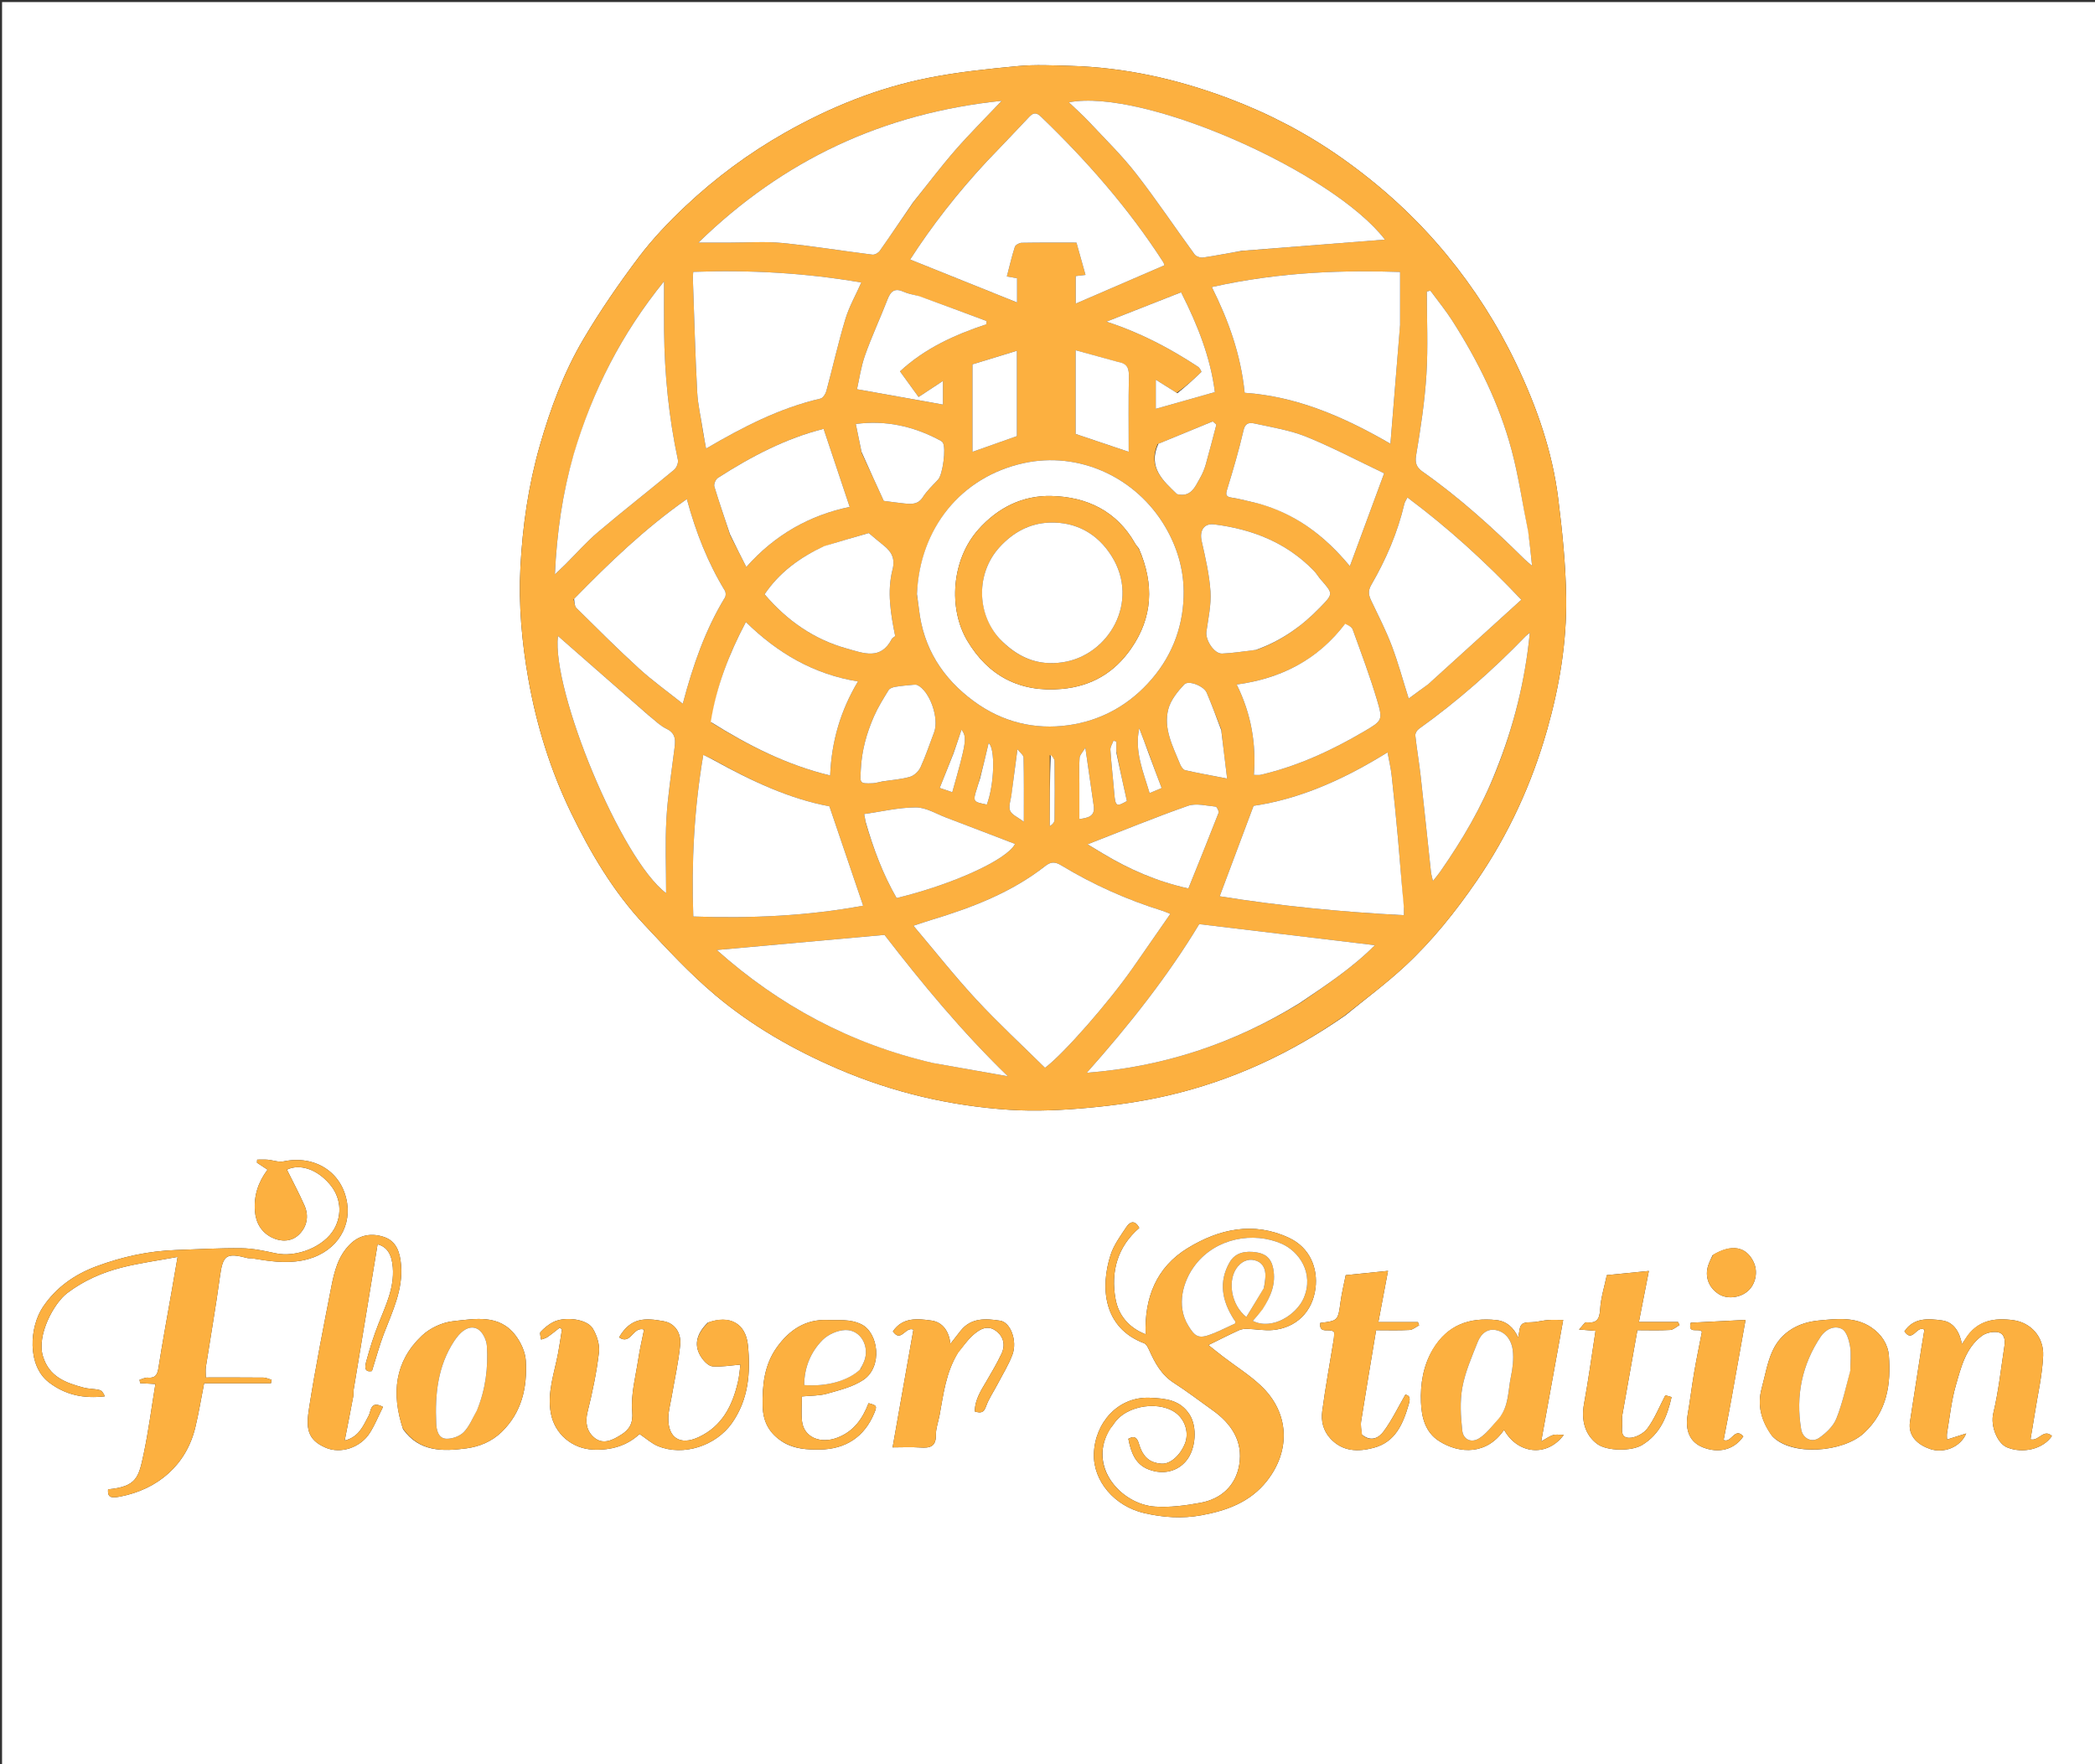 <svg version="1.1" id="Layer_1" xmlns="http://www.w3.org/2000/svg" xmlns:xlink="http://www.w3.org/1999/xlink" x="0px" y="0px"
	 width="100%" viewBox="0 0 1019 858" enable-background="new 0 0 1019 858" xml:space="preserve">
<rect x="0" y="0" width="1019" height="858" fill="#333333" stroke="none"/>
<path fill="#FFFFFF" opacity="1" stroke="none" 
	d="
M1,321 
	C1,214 1,107.5 1,1 
	C340.667,1 680.333,1 1020,1 
	C1020,287 1020,573 1020,859 
	C680.333,859 340.667,859 1,859 
	C1,679.833 1,500.667 1,321 
M654.332,493.915 
	C664.006,485.991 674.104,478.524 683.253,470.034 
	C696.577,457.67 707.922,443.503 718.223,428.497 
	C733.781,405.835 745.076,381.197 752.562,354.815 
	C758.509,333.859 762.079,312.404 761.783,290.649 
	C761.564,274.549 759.896,258.408 757.897,242.407 
	C755.031,219.473 747.44,197.846 737.512,177.039 
	C728.419,157.982 717.171,140.359 703.717,123.996 
	C688.811,105.866 671.727,90.324 652.603,76.838 
	C635.458,64.748 617.036,55.167 597.434,47.795 
	C572.692,38.489 547.192,32.783 520.704,32.038 
	C512.166,31.798 503.554,31.348 495.085,32.145 
	C480.566,33.512 465.981,35.022 451.696,37.848 
	C426.934,42.746 403.731,52.115 381.739,64.595 
	C364.197,74.548 348.115,86.459 333.488,100.221 
	C325.312,107.914 317.441,116.151 310.699,125.097 
	C301.052,137.899 291.896,151.181 283.753,164.98 
	C274.232,181.115 267.732,198.688 262.561,216.753 
	C257.018,236.115 254.167,255.901 253.126,275.9 
	C252.181,294.077 253.801,312.189 256.968,330.15 
	C260.973,352.855 267.734,374.671 277.804,395.413 
	C287.31,414.992 298.333,433.682 313.273,449.643 
	C324.423,461.555 335.571,473.655 348.027,484.114 
	C365.798,499.037 385.908,510.554 407.315,519.781 
	C434.09,531.323 462.067,537.902 491.025,539.802 
	C503.721,540.636 516.617,539.99 529.313,538.829 
	C542.333,537.639 555.404,535.791 568.129,532.836 
	C599.133,525.636 627.625,512.521 654.332,493.915 
M540.07,694.731 
	C540.586,694.082 541.165,693.473 541.607,692.777 
	C547.815,682.977 565.097,681.099 572.748,687.906 
	C576.666,691.391 578.311,697.221 576.346,702.171 
	C574.075,707.889 569.196,712.151 565.175,711.93 
	C559.205,711.6 555.878,708.699 553.936,702.154 
	C553.191,699.645 552.001,698.013 548.826,699.824 
	C550.073,706.31 552.138,712.251 558.742,714.753 
	C566.017,717.509 572.894,715.58 577.098,710.375 
	C581.694,704.685 582.412,694.015 578.629,688.078 
	C574.047,680.886 567.015,680.186 559.28,679.864 
	C543.634,679.213 532.566,692.207 532.065,707.022 
	C531.615,720.372 542.146,732.615 556.49,735.95 
	C565.707,738.094 575.003,738.742 584.4,737.012 
	C596.741,734.739 608.056,730.677 616.207,720.337 
	C627.927,705.471 627.14,687.167 613.423,674.124 
	C607.87,668.843 601.232,664.704 595.107,660.019 
	C592.609,658.108 590.165,656.127 587.769,654.236 
	C593.147,651.597 597.803,649.224 602.549,647.046 
	C603.777,646.482 605.293,646.305 606.665,646.344 
	C610.819,646.463 615.015,647.292 619.109,646.912 
	C630.352,645.868 638.367,638.187 639.849,626.619 
	C641.079,617.018 637.268,606.898 626.972,602.081 
	C609.712,594.008 593.04,597.716 577.71,607.062 
	C562.433,616.376 556.569,631.251 557.243,648.992 
	C548.972,645.794 544.014,639.677 542.595,631.82 
	C540.178,618.442 543.572,606.354 554.137,597.248 
	C551.886,593.028 549.469,594.404 547.895,596.772 
	C545.007,601.118 541.751,605.517 540.181,610.387 
	C535.107,626.129 536.545,645.799 556.476,653.34 
	C557.594,653.763 558.412,655.469 558.99,656.75 
	C561.791,662.954 564.909,668.743 570.97,672.624 
	C577.451,676.775 583.568,681.493 589.848,685.959 
	C598.978,692.453 604.678,701.085 602.763,712.459 
	C601.058,722.59 594.053,729.078 583.906,730.948 
	C576.674,732.281 569.153,733.278 561.863,732.812 
	C545.324,731.755 528.494,713.147 540.07,694.731 
M122.433,612.003 
	C130.533,613.375 138.508,614.672 146.881,613.114 
	C162.508,610.206 170.772,597.988 168.851,585.256 
	C166.565,570.104 153.165,561.695 137.904,564.884 
	C135.477,565.391 132.735,564.285 130.127,564.064 
	C128.46,563.922 126.771,564.037 125.091,564.037 
	C125.053,564.531 125.015,565.026 124.977,565.52 
	C126.669,566.634 128.361,567.749 130.143,568.922 
	C125.488,575.097 123.426,581.688 123.993,589.071 
	C124.431,594.775 127.113,599.297 132.075,601.834 
	C136.374,604.032 141.514,604.087 145.138,600.751 
	C149.241,596.974 150.451,591.635 148.066,586.268 
	C145.451,580.384 142.41,574.689 139.554,568.91 
	C145.536,566.043 153.817,568.323 160.349,575.938 
	C165.736,582.218 166.55,590.5 162.667,597.551 
	C157.741,606.496 144.104,611.8 133.982,609.574 
	C128.554,608.38 122.99,607.205 117.474,607.136 
	C106.876,607.002 96.267,607.635 85.665,607.997 
	C72.269,608.453 59.351,611.293 46.819,615.964 
	C36.202,619.922 27.279,626.211 20.897,635.675 
	C14.362,645.366 13.042,664.102 23.772,672.352 
	C31.777,678.506 40.737,680.381 50.971,679.165 
	C50.427,677.715 49.569,676.391 48.445,676.103 
	C45.922,675.455 43.192,675.602 40.68,674.928 
	C31.992,672.599 23.911,669.749 20.865,659.614 
	C17.779,649.344 26.194,633.88 32.672,628.966 
	C40.696,622.879 49.641,618.948 59.187,616.523 
	C67.808,614.332 76.686,613.154 86.38,611.358 
	C85.272,617.764 84.394,622.88 83.502,627.993 
	C81.338,640.407 79.031,652.798 77.088,665.247 
	C76.561,668.628 75.617,670.411 71.894,670.078 
	C70.59,669.961 69.207,670.741 67.86,671.111 
	C67.963,671.66 68.065,672.209 68.167,672.758 
	C70.58,672.895 72.993,673.032 75.587,673.179 
	C73.697,684.659 72.241,696.017 69.874,707.183 
	C67.447,718.632 66.481,723.073 52.554,724.41 
	C52.329,728.012 53.494,728.882 58.425,727.932 
	C76.782,724.393 90.582,712.574 94.993,694.319 
	C96.672,687.37 97.81,680.291 99.284,672.816 
	C110.318,672.816 121.056,672.816 131.794,672.816 
	C131.903,672.252 132.013,671.687 132.123,671.122 
	C130.781,670.748 129.444,670.064 128.099,670.05 
	C118.823,669.955 109.546,670 100.098,670 
	C100.098,667.87 99.904,666.357 100.128,664.909 
	C102.383,650.346 104.951,635.827 106.929,621.227 
	C108.39,610.45 109.888,609.152 120.539,611.956 
	C120.853,612.039 121.203,611.986 122.433,612.003 
M344.226,643.339 
	C338.464,649.019 337.345,654.782 341.338,660.503 
	C342.589,662.296 344.751,664.459 346.635,664.6 
	C350.995,664.926 355.44,664.12 360.141,663.75 
	C359.838,665.935 359.636,669.055 358.949,672.063 
	C356.292,683.685 351.262,693.731 339.756,699.047 
	C330.769,703.199 324.817,699.36 325.071,689.484 
	C325.154,686.246 326.052,683.027 326.602,679.804 
	C328.06,671.268 329.979,662.779 330.844,654.184 
	C331.433,648.33 328.248,643.637 322.904,642.646 
	C313.783,640.953 306.777,640.71 301.124,650.489 
	C306.915,654.476 307.824,644.933 313.271,646.687 
	C312.337,651.391 311.172,656.281 310.426,661.234 
	C309.16,669.649 306.774,678.228 307.51,686.501 
	C308.037,692.419 306.057,695.356 302.174,697.822 
	C298.203,700.343 293.387,702.934 289,699.217 
	C285.352,696.125 284.527,691.805 285.801,686.689 
	C288.167,677.188 290.179,667.536 291.326,657.826 
	C291.774,654.032 290.329,649.39 288.249,646.073 
	C285.386,641.508 274.722,640.209 269.108,643.036 
	C266.809,644.195 264.71,645.952 262.93,647.826 
	C262.347,648.44 263.061,650.285 263.181,651.567 
	C264.206,651.183 265.356,650.981 266.229,650.379 
	C268.294,648.954 270.228,647.34 272.215,645.802 
	C272.592,646.038 272.968,646.274 273.345,646.51 
	C272.729,650.348 272.189,654.199 271.483,658.02 
	C269.684,667.745 266.03,677.173 267.931,687.428 
	C269.787,697.437 278.253,704.651 288.501,705.087 
	C297.324,705.462 304.997,703.199 311.078,697.492 
	C314.255,699.625 316.884,702.069 319.992,703.356 
	C332.335,708.471 348.196,703.263 355.986,692.222 
	C364.135,680.672 365.105,667.595 363.794,654.328 
	C362.738,643.642 354.921,639.415 344.226,643.339 
M955.924,651.341 
	C955.441,652.053 954.958,652.764 954.278,653.766 
	C953.109,647.754 950.252,643.014 944.566,642.24 
	C938.032,641.352 930.886,640.715 926.304,647.573 
	C930.324,653.46 932.223,644.398 936.027,646.748 
	C935.545,649.656 934.99,652.841 934.492,656.036 
	C932.651,667.848 930.805,679.659 929.009,691.478 
	C927.871,698.969 933.412,702.87 938.589,704.714 
	C945.233,707.082 953.483,704.068 956.347,697.234 
	C953.29,698.2 950.234,699.166 947.016,700.183 
	C947.016,699.216 946.851,698.039 947.043,696.924 
	C948.375,689.182 949.158,681.273 951.327,673.768 
	C953.855,665.024 956.039,655.708 963.919,649.788 
	C965.831,648.351 968.929,647.636 971.329,647.913 
	C974.731,648.306 975.454,651.38 974.981,654.45 
	C973.284,665.458 972.112,676.598 969.532,687.399 
	C968.036,693.661 971.544,702.034 976.16,703.966 
	C983.882,707.197 993.834,704.816 998.05,698.444 
	C993.917,694.697 991.633,701.216 987.624,700.062 
	C988.305,695.981 989.044,691.805 989.695,687.616 
	C991.153,678.231 993.364,668.873 993.775,659.439 
	C994.183,650.058 987.554,643.27 979.348,642.137 
	C970.304,640.888 961.708,642.003 955.924,651.341 
M696.887,656.454 
	C692.193,664.368 690.815,673.179 691.161,682.072 
	C691.443,689.32 693.213,696.619 699.999,700.944 
	C710.008,707.323 723.376,707.611 731.577,695.433 
	C738.075,707.198 752.382,709.003 760.625,697.914 
	C758.401,697.914 756.773,697.566 755.391,698.001 
	C753.627,698.557 752.061,699.745 749.639,701.088 
	C753.273,681.006 756.751,661.786 760.33,642.014 
	C757.352,642.014 755.21,641.886 753.092,642.05 
	C750.974,642.214 748.882,642.696 746.773,642.993 
	C744.561,643.305 741.727,642.84 740.301,644.051 
	C738.943,645.205 739.05,648.084 738.42,650.57 
	C736.245,645.695 732.756,642.569 727.639,642.051 
	C714.891,640.76 704.154,644.234 696.887,656.454 
M171.981,678.299 
	C171.993,677.466 171.901,676.617 172.034,675.804 
	C174.019,663.693 176.041,651.589 178.038,639.48 
	C179.92,628.065 181.783,616.646 183.654,605.226 
	C188.379,606.454 190.565,610.216 191.058,616.439 
	C191.848,626.42 187.614,634.974 184.116,643.829 
	C181.782,649.736 179.873,655.835 178.208,661.966 
	C177.652,664.016 176.703,667.705 180.904,666.872 
	C182.911,660.529 184.498,654.538 186.695,648.78 
	C190.842,637.911 196.089,627.421 195.075,615.209 
	C194.574,609.166 192.829,603.741 186.94,601.712 
	C181.199,599.735 175.259,600.333 170.401,605.058 
	C164.38,610.914 162.568,618.614 161.065,626.325 
	C157.28,645.738 153.427,665.153 150.361,684.687 
	C148.873,694.164 149.07,700.148 158.433,704.157 
	C165.704,707.27 175.366,704.185 179.97,696.823 
	C182.411,692.917 184.162,688.579 186.284,684.316 
	C180.074,680.986 180.501,686.384 179.357,688.507 
	C176.659,693.512 174.652,698.919 167.666,700.664 
	C169.131,693.223 170.514,686.198 171.981,678.299 
M861.99,698.486 
	C871.172,708.438 896.534,706.485 906.705,696.967 
	C917.885,686.506 919.806,673.317 918.737,659.37 
	C918.322,653.952 915.2,649.005 910.192,645.641 
	C902.181,640.258 893.16,641.496 884.645,642.286 
	C875.035,643.179 866.434,647.743 862.167,657.036 
	C859.57,662.692 858.556,669.081 856.898,675.16 
	C854.621,683.507 856.579,691.035 861.99,698.486 
M196.045,695.164 
	C203.901,706.181 215.331,706.009 226.835,704.478 
	C233.14,703.64 239.138,701.188 243.91,696.587 
	C253.807,687.048 256.511,674.835 255.752,661.846 
	C255.504,657.597 253.334,652.908 250.692,649.455 
	C242.737,639.057 231.011,641.485 220.419,642.614 
	C215.101,643.181 209.1,645.986 205.206,649.676 
	C192.019,662.169 190.247,677.675 196.045,695.164 
M662.282,697.659 
	C662.189,695.506 661.73,693.296 662.06,691.21 
	C664.377,676.552 666.857,661.919 669.331,646.999 
	C674.974,646.999 680.286,647.177 685.573,646.891 
	C687.167,646.805 688.69,645.428 690.246,644.643 
	C690.06,644.119 689.873,643.594 689.687,643.07 
	C683.3,643.07 676.914,643.07 670.431,643.07 
	C672.044,634.498 673.566,626.416 675.124,618.14 
	C667.628,618.901 660.984,619.576 654.546,620.229 
	C653.651,624.77 652.624,628.903 652.054,633.097 
	C650.793,642.377 650.887,642.389 642.163,643.454 
	C641.46,649.385 647.126,645.56 648.953,648.03 
	C648.895,648.952 648.919,650.261 648.713,651.534 
	C646.834,663.156 644.671,674.739 643.127,686.404 
	C642.504,691.115 643.529,695.788 647.084,699.658 
	C653.098,706.206 660.695,706.179 668.126,704.216 
	C678.759,701.407 682.487,692.509 685.261,682.836 
	C686.211,679.524 685.336,678.738 683.568,678.341 
	C680.004,684.521 677.049,690.718 673.052,696.149 
	C670.869,699.116 667.102,701.713 662.282,697.659 
M810.302,643 
	C805.994,643 801.686,643 797.152,643 
	C798.811,634.513 800.384,626.462 802.002,618.182 
	C794.718,618.905 788.08,619.564 781.549,620.212 
	C780.366,625.922 778.615,631.31 778.305,636.781 
	C778.026,641.718 776.636,643.764 771.573,643.156 
	C770.754,643.058 769.696,644.952 768.027,646.666 
	C771.766,646.966 773.709,647.123 776.062,647.312 
	C774.188,659.389 772.606,671.194 770.455,682.894 
	C768.99,690.868 770.995,698.008 776.912,702.365 
	C781.565,705.792 793.496,705.977 798.665,702.871 
	C807.426,697.607 810.87,689.153 813.048,679.531 
	C811.752,679.15 810.584,678.807 810.022,678.641 
	C807.116,684.213 804.854,689.954 801.317,694.755 
	C799.478,697.252 795.346,699.452 792.324,699.36 
	C787.652,699.218 789.24,694.504 789.014,691.409 
	C788.942,690.417 788.9,689.389 789.071,688.417 
	C791.47,674.746 793.907,661.082 796.41,647 
	C801.806,647 807.114,647.185 812.394,646.885 
	C813.945,646.796 815.417,645.329 816.925,644.494 
	C816.683,643.996 816.441,643.498 816.199,643 
	C814.542,643 812.885,643 810.302,643 
M381.092,701.575 
	C386.579,704.805 392.584,705.126 398.769,705.047 
	C411.287,704.887 420.422,698.915 425.198,687.401 
	C426.677,683.834 426.524,683.567 422.46,682.499 
	C419.583,689.972 415.396,696.101 407.498,699.2 
	C399.041,702.518 390.939,699.079 390.092,691.196 
	C389.673,687.292 390.02,683.306 390.02,679.223 
	C394.478,678.778 398.55,678.939 402.27,677.872 
	C408.324,676.135 414.827,674.603 419.924,671.176 
	C429.506,664.733 427.249,648.171 418.96,644.132 
	C413.432,641.439 408.025,642.269 402.522,642.038 
	C391.815,641.589 384.002,646.844 377.97,655.178 
	C371.757,663.762 370.74,673.632 370.958,683.854 
	C371.117,691.375 374.01,697.189 381.092,701.575 
M466.074,657.717 
	C468.413,654.944 470.485,651.872 473.162,649.475 
	C476.265,646.697 480.096,644.217 484.266,647.205 
	C488.15,649.987 489.164,654.182 487.08,658.556 
	C484.982,662.961 482.515,667.201 480.044,671.416 
	C477.269,676.149 474.147,680.715 474.143,686.534 
	C476.995,687.419 478.498,687.185 479.579,684.121 
	C480.918,680.324 483.305,676.901 485.186,673.288 
	C487.676,668.504 490.593,663.87 492.457,658.848 
	C494.892,652.286 491.585,643.153 486.485,642.377 
	C479.636,641.335 472.443,640.758 467.288,647.219 
	C465.662,649.258 464.069,651.324 462.286,653.601 
	C461.605,647.682 458.673,643.087 453.01,642.301 
	C446.333,641.375 439.034,640.569 434.296,647.587 
	C438.306,653.252 440.35,645.044 444.277,646.716 
	C440.951,665.538 437.599,684.507 434.155,704 
	C438.767,704 443.24,703.762 447.677,704.065 
	C452.307,704.383 455.309,703.662 455.217,697.957 
	C455.166,694.764 456.401,691.556 456.998,688.344 
	C458.908,678.059 460.03,667.543 466.074,657.717 
M841.978,681.371 
	C844.297,668.41 846.615,655.449 849.021,641.997 
	C839.79,642.468 831.096,642.911 822.387,643.355 
	C820.71,649.27 826.58,645.599 827.797,647.839 
	C826.538,654.37 825.163,660.921 824.034,667.515 
	C822.872,674.294 822.061,681.132 820.895,687.909 
	C819.52,695.898 821.988,701.476 828.281,703.975 
	C836.06,707.065 843.563,705.084 847.951,698.653 
	C843.753,693.85 842.133,702.17 838.369,700.382 
	C839.531,694.387 840.708,688.314 841.978,681.371 
M832.977,610.546 
	C832.271,612.178 831.439,613.768 830.882,615.45 
	C829.072,620.913 831.098,626.326 836.012,629.445 
	C840.052,632.01 846.354,631.329 850.201,627.912 
	C853.956,624.576 855.152,618.607 852.996,613.96 
	C849.443,606.3 842.314,604.848 832.977,610.546 
z"/>
<path fill="#FCB040" opacity="1" stroke="none" 
	d="
M653.98,494.005 
	C627.625,512.521 599.133,525.636 568.129,532.836 
	C555.404,535.791 542.333,537.639 529.313,538.829 
	C516.617,539.99 503.721,540.636 491.025,539.802 
	C462.067,537.902 434.09,531.323 407.315,519.781 
	C385.908,510.554 365.798,499.037 348.027,484.114 
	C335.571,473.655 324.423,461.555 313.273,449.643 
	C298.333,433.682 287.31,414.992 277.804,395.413 
	C267.734,374.671 260.973,352.855 256.968,330.15 
	C253.801,312.189 252.181,294.077 253.126,275.9 
	C254.167,255.901 257.018,236.115 262.561,216.753 
	C267.732,198.688 274.232,181.115 283.753,164.98 
	C291.896,151.181 301.052,137.899 310.699,125.097 
	C317.441,116.151 325.312,107.914 333.488,100.221 
	C348.115,86.459 364.197,74.548 381.739,64.595 
	C403.731,52.115 426.934,42.746 451.696,37.848 
	C465.981,35.022 480.566,33.512 495.085,32.145 
	C503.554,31.348 512.166,31.798 520.704,32.038 
	C547.192,32.783 572.692,38.489 597.434,47.795 
	C617.036,55.167 635.458,64.748 652.603,76.838 
	C671.727,90.324 688.811,105.866 703.717,123.996 
	C717.171,140.359 728.419,157.982 737.512,177.039 
	C747.44,197.846 755.031,219.473 757.897,242.407 
	C759.896,258.408 761.564,274.549 761.783,290.649 
	C762.079,312.404 758.509,333.859 752.562,354.815 
	C745.076,381.197 733.781,405.835 718.223,428.497 
	C707.922,443.503 696.577,457.67 683.253,470.034 
	C674.104,478.524 664.006,485.991 653.98,494.005 
M551.496,470.044 
	C557.361,461.608 563.226,453.172 569.237,444.526 
	C567.524,443.84 566.487,443.34 565.401,443.002 
	C548.106,437.629 531.673,430.278 516.201,420.912 
	C513.087,419.026 511.072,419.146 508.453,421.2 
	C492.051,434.06 473.011,441.387 453.322,447.336 
	C450.617,448.153 447.947,449.084 444.308,450.274 
	C454.856,462.736 464.427,474.89 474.912,486.196 
	C485.598,497.72 497.182,508.41 508.281,519.374 
	C517.428,512.556 539.469,487.328 551.496,470.044 
M446,289.457 
	C446.33,291.726 446.726,293.988 446.98,296.265 
	C449.095,315.233 458.503,329.929 473.64,341.064 
	C487.399,351.186 503.196,355.093 519.847,352.714 
	C535.908,350.419 549.662,342.672 560.355,330.131 
	C570.795,317.887 575.857,303.347 575.733,287.589 
	C575.646,276.691 572.533,266.091 566.82,256.326 
	C552.646,232.1 524.775,219.316 497.766,225.295 
	C467.366,232.026 447.3,257.002 446,289.457 
M479.5,79 
	C465.577,94.005 453.071,110.077 442.699,126.223 
	C460.576,133.405 477.884,140.358 494.703,147.115 
	C494.703,143.842 494.703,139.565 494.703,135.349 
	C492.988,135.044 491.571,134.793 489.734,134.467 
	C491.037,129.47 492.122,124.703 493.62,120.071 
	C493.926,119.124 495.774,118.113 496.928,118.092 
	C505.735,117.928 514.546,118.002 523.584,118.002 
	C525.072,123.316 526.498,128.409 527.985,133.719 
	C526.145,133.937 524.724,134.106 523.224,134.283 
	C523.224,139.18 523.224,143.737 523.224,147.668 
	C537.589,141.462 551.989,135.241 566.388,129.02 
	C566.241,128.638 566.102,127.958 565.751,127.414 
	C548.936,101.343 528.631,78.214 506.327,56.751 
	C504.089,54.598 502.611,54.706 500.584,56.874 
	C493.787,64.141 486.872,71.298 479.5,79 
M681,157.477 
	C681,149.064 681,140.65 681,132.284 
	C655.355,131.454 623.945,131.882 589.428,139.615 
	C597.473,155.704 603.533,172.396 605.397,191.043 
	C630.525,192.81 653.208,202.461 676.3,215.831 
	C677.95,195.7 679.475,177.084 681,157.477 
M604.426,121.996 
	C627.7,120.16 650.974,118.324 673.637,116.536 
	C648.073,83.346 556.15,42.787 519.91,49.765 
	C523.411,53.141 526.759,56.101 529.797,59.351 
	C537.478,67.566 545.586,75.47 552.482,84.311 
	C562.451,97.091 571.456,110.622 581.032,123.716 
	C581.778,124.736 583.866,125.453 585.18,125.263 
	C591.326,124.376 597.42,123.123 604.426,121.996 
M341.996,210.49 
	C342.461,212.965 342.925,215.44 343.439,218.179 
	C361.381,207.677 379.224,198.467 399.1,193.866 
	C400.285,193.592 401.547,191.626 401.928,190.218 
	C405.077,178.579 407.69,166.783 411.175,155.248 
	C413.03,149.108 416.289,143.392 418.948,137.41 
	C391.622,132.699 364.555,131.237 337.182,132.228 
	C337.105,133.675 336.977,134.657 337.012,135.632 
	C337.667,153.989 338.15,172.354 339.114,190.695 
	C339.447,197.034 340.987,203.309 341.996,210.49 
M682.454,438.935 
	C681.636,428.598 680.901,418.254 679.977,407.926 
	C679.054,397.618 678.016,387.318 676.874,377.032 
	C676.478,373.469 675.621,369.956 674.888,365.942 
	C653.853,379.017 632.313,388.658 609.735,391.946 
	C604.037,407.157 598.661,421.507 593.255,435.939 
	C622.446,440.64 652.511,443.584 682.877,445.145 
	C682.877,442.73 682.877,441.24 682.454,438.935 
M444.499,98.001 
	C451.176,89.67 457.592,81.113 464.601,73.073 
	C471.641,64.997 479.272,57.436 487.223,49.038 
	C429.66,55.038 381.125,77.668 339.709,118 
	C345.641,118 350.571,117.995 355.5,118.001 
	C363.829,118.012 372.223,117.371 380.471,118.19 
	C395.137,119.645 409.707,122.037 424.34,123.857 
	C425.459,123.996 427.202,123.029 427.897,122.043 
	C433.366,114.276 438.65,106.378 444.499,98.001 
M346.975,369.516 
	C345.497,368.806 344.02,368.096 342.073,367.161 
	C337.635,393.322 336.266,419.337 337.212,445.782 
	C365.393,446.777 393.068,445.493 419.834,440.509 
	C414.331,424.306 408.951,408.468 403.422,392.19 
	C384.007,388.563 365.529,379.886 346.975,369.516 
M632.324,487.915 
	C644.979,479.213 657.826,470.754 668.733,459.74 
	C640.209,456.32 612.126,452.952 583.286,449.494 
	C568.089,474.748 549.125,498.742 528.597,521.782 
	C565.79,518.934 600.05,507.655 632.324,487.915 
M454.302,517.121 
	C466.277,519.246 478.252,521.371 490.227,523.496 
	C467.677,501.637 448.126,477.904 430.223,454.725 
	C402.495,457.225 375.583,459.651 348.641,462.08 
	C378.855,489.056 413.656,507.772 454.302,517.121 
M278.98,221.469 
	C273.596,240.043 270.825,259.004 269.905,279.379 
	C272.164,277.217 273.589,275.896 274.967,274.526 
	C280.279,269.244 285.248,263.56 290.945,258.734 
	C303.098,248.439 315.671,238.641 327.924,228.462 
	C329.096,227.489 330.032,225.093 329.723,223.646 
	C325.31,202.989 323.227,182.098 323.013,161.004 
	C322.934,153.279 323,145.552 323,136.827 
	C302.254,162.408 288.146,190.217 278.98,221.469 
M278.989,291.526 
	C279.446,292.971 279.473,294.852 280.426,295.794 
	C290.455,305.705 300.43,315.689 310.843,325.188 
	C317.396,331.165 324.667,336.354 332.11,342.29 
	C337.045,323.641 343.007,306.388 352.622,290.599 
	C353.118,289.784 353.083,288.126 352.578,287.298 
	C344.261,273.653 338.471,258.95 334.08,242.745 
	C313.724,257.002 296.363,273.735 278.989,291.526 
M694.988,332.515 
	C709.896,318.989 724.805,305.464 739.965,291.71 
	C722.303,273.034 704.278,256.704 684.575,241.976 
	C683.925,243.278 683.3,244.103 683.085,245.024 
	C679.817,259.025 674.157,272.087 666.999,284.455 
	C665.187,287.586 665.757,289.648 667.065,292.382 
	C670.513,299.593 674.163,306.747 676.985,314.207 
	C680.133,322.527 682.458,331.158 685.178,339.771 
	C688.384,337.44 691.425,335.229 694.988,332.515 
M743.114,258.205 
	C740.536,245.065 738.675,231.732 735.22,218.826 
	C729.206,196.361 718.939,175.65 706.453,156.075 
	C703.197,150.97 699.319,146.262 695.727,141.372 
	C695.151,141.515 694.576,141.658 694,141.801 
	C694,155.213 694.651,168.665 693.816,182.025 
	C692.99,195.246 690.996,208.429 688.795,221.508 
	C688.129,225.466 689.199,227.478 691.967,229.424 
	C709.827,241.982 725.933,256.581 741.42,271.902 
	C742.393,272.865 743.482,273.71 745.178,275.184 
	C744.557,269.134 744.038,264.079 743.114,258.205 
M314.991,347.49 
	C300.359,334.686 285.727,321.882 271.384,309.332 
	C268.251,335.65 301.968,417.996 324,434.413 
	C324,421.634 323.492,409.928 324.146,398.287 
	C324.769,387.176 326.556,376.126 327.926,365.061 
	C328.447,360.85 329.287,356.929 324.15,354.466 
	C320.967,352.939 318.366,350.198 314.991,347.49 
M345.979,351.414 
	C363.955,362.584 382.656,372.097 403.781,377.183 
	C404.445,360.534 408.895,345.484 417.314,331.456 
	C395.552,327.926 378.068,317.502 362.786,302.546 
	C354.511,318.241 348.415,333.993 345.979,351.414 
M727.911,374.354 
	C736.287,353.206 741.777,331.371 744.108,307.734 
	C742.859,308.788 742.351,309.148 741.925,309.587 
	C725.945,326.09 708.766,341.204 690.07,354.584 
	C689.181,355.22 688.302,356.754 688.413,357.76 
	C689.144,364.418 690.287,371.03 691.033,377.686 
	C692.768,393.175 694.346,408.682 696.019,424.179 
	C696.145,425.35 696.523,426.494 696.976,428.505 
	C698.592,426.446 699.639,425.242 700.545,423.939 
	C711.239,408.575 720.74,392.552 727.911,374.354 
M654.071,303.715 
	C640.945,320.905 623.146,330.018 601.526,332.947 
	C608.65,347.355 611.034,361.776 609.884,376.907 
	C611.439,376.907 612.298,377.065 613.08,376.884 
	C631.143,372.705 647.751,365.007 663.636,355.667 
	C672.294,350.577 672.688,350.282 669.866,340.769 
	C666.388,329.048 662.071,317.572 657.908,306.067 
	C657.459,304.826 655.624,304.086 654.071,303.715 
M612.522,244.979 
	C629.947,249.945 643.917,260.108 656.575,275.378 
	C662.312,259.838 667.6,245.514 673.248,230.214 
	C660.095,223.949 648.072,217.577 635.529,212.487 
	C627.735,209.324 619.191,207.929 610.899,206.129 
	C608.668,205.645 605.847,204.965 604.873,209.19 
	C602.643,218.859 599.846,228.41 596.918,237.898 
	C596.035,240.759 596.265,241.625 599.318,242.08 
	C603.495,242.702 607.583,243.921 612.522,244.979 
M611.333,316.018 
	C623.144,311.722 633.1,304.674 641.825,295.71 
	C648.54,288.812 648.599,288.898 642.428,281.904 
	C641.237,280.554 640.346,278.928 639.098,277.64 
	C625.817,263.933 609.151,257.378 590.589,255.056 
	C585.585,254.43 583.353,258.121 584.474,263.11 
	C586.299,271.231 588.233,279.44 588.772,287.7 
	C589.193,294.152 587.703,300.757 586.798,307.258 
	C586.237,311.288 590.539,318.052 594.424,317.896 
	C599.804,317.679 605.155,316.765 611.333,316.018 
M400.48,265.879 
	C388.96,271.202 379.029,278.44 371.892,289.056 
	C382.897,301.953 395.965,311.038 412.012,315.484 
	C419.979,317.692 428.378,321.239 433.744,310.833 
	C434.078,310.185 434.943,309.811 435.421,309.423 
	C433.233,298.563 431.384,287.77 434.126,277.008 
	C435.505,271.599 433.609,268.297 429.765,265.251 
	C427.702,263.616 425.706,261.898 422.553,259.283 
	C416.443,261.031 408.775,263.225 400.48,265.879 
M355.092,260.23 
	C357.736,265.427 360.381,270.624 363.011,275.793 
	C376.95,260.013 393.944,250.58 413.284,246.553 
	C409.017,233.779 404.827,221.241 400.603,208.596 
	C382.373,213.163 365.398,222.004 349.186,232.439 
	C348.103,233.136 347.106,235.479 347.454,236.64 
	C349.756,244.31 352.438,251.866 355.092,260.23 
M421.108,400.257 
	C424.85,412.993 429.504,425.343 436.108,436.805 
	C463.625,430.15 489.848,418.127 493.715,410.489 
	C482.573,406.222 471.44,401.922 460.279,397.701 
	C455.383,395.85 450.425,392.713 445.498,392.718 
	C437.12,392.728 428.744,394.762 420.323,395.951 
	C420.512,396.898 420.765,398.165 421.108,400.257 
M446.571,143.982 
	C444.216,143.313 441.733,142.924 439.534,141.915 
	C435.33,139.987 433.28,141.511 431.729,145.521 
	C428.193,154.667 424.021,163.577 420.751,172.812 
	C418.743,178.486 417.924,184.581 416.839,189.315 
	C431.562,191.941 445.157,194.367 458.655,196.775 
	C458.655,193.638 458.655,189.642 458.655,185.288 
	C454.453,188.052 450.661,190.546 446.789,193.093 
	C443.776,188.935 440.912,184.984 437.754,180.625 
	C449.833,169.44 464.349,162.824 479.748,157.744 
	C479.784,157.212 479.819,156.68 479.855,156.148 
	C469.034,152.104 458.213,148.06 446.571,143.982 
M537.013,415.512 
	C549.424,422.923 562.512,428.663 578.02,432.155 
	C582.948,419.908 587.917,407.684 592.695,395.386 
	C592.994,394.618 591.881,392.388 591.289,392.334 
	C586.782,391.922 581.779,390.562 577.793,391.958 
	C561.522,397.656 545.558,404.233 528.986,410.678 
	C531.689,412.29 534.043,413.694 537.013,415.512 
M429.715,380.021 
	C434.068,379.336 438.541,379.049 442.723,377.794 
	C444.737,377.19 446.883,375.073 447.787,373.099 
	C450.301,367.615 452.18,361.841 454.34,356.192 
	C456.921,349.442 452.284,336.163 446.251,333.234 
	C445.698,332.965 444.942,332.998 444.296,333.06 
	C441.367,333.342 438.426,333.573 435.528,334.058 
	C434.351,334.255 432.778,334.748 432.235,335.63 
	C429.665,339.799 427.042,343.998 425.084,348.469 
	C421.527,356.594 419.169,364.982 418.712,374.051 
	C418.364,380.938 417.783,381.221 424.5,380.964 
	C425.946,380.909 427.375,380.407 429.715,380.021 
M419.092,220.209 
	C422.844,228.372 426.596,236.534 429.859,243.634 
	C434.161,244.177 437.026,244.595 439.903,244.887 
	C443.349,245.237 446.542,245.463 448.899,241.77 
	C450.917,238.61 453.77,235.97 456.344,233.184 
	C458.518,230.832 460.288,217.896 458.588,215.282 
	C458.178,214.652 457.337,214.252 456.625,213.878 
	C444.018,207.262 430.733,204.296 416.256,206.225 
	C417.207,210.807 418.098,215.099 419.092,220.209 
M543.51,176.002 
	C536.887,174.161 530.264,172.321 523.176,170.351 
	C523.176,184.875 523.176,198.121 523.176,211.072 
	C531.832,213.987 540.249,216.821 549,219.767 
	C549,207.435 548.842,195.316 549.092,183.205 
	C549.171,179.36 548.43,176.795 543.51,176.002 
M572.34,191.079 
	C569.102,189.045 565.865,187.012 562.173,184.694 
	C562.173,190.066 562.173,194.675 562.173,198.845 
	C571.633,196.168 581.15,193.474 590.908,190.712 
	C588.795,173.999 582.603,158.188 574.485,142.174 
	C561.997,147.082 550.08,151.766 538.162,156.449 
	C554.654,161.779 569.037,169.401 582.752,178.411 
	C583.539,178.928 584.492,180.766 584.33,180.923 
	C580.627,184.524 576.78,187.976 572.34,191.079 
M593.989,354.69 
	C591.651,348.765 589.414,342.798 586.936,336.933 
	C585.574,333.707 578.105,330.675 575.995,332.928 
	C572.758,336.382 569.387,340.543 568.253,344.963 
	C565.812,354.479 570.503,363.088 573.976,371.671 
	C574.441,372.819 575.413,374.368 576.411,374.598 
	C582.692,376.044 589.047,377.169 596.87,378.691 
	C595.812,370.079 594.919,362.807 593.989,354.69 
M473,203.497 
	C473,208.896 473,214.295 473,219.77 
	C480.619,217.074 487.628,214.594 494.622,212.119 
	C494.622,198.619 494.622,184.947 494.622,170.607 
	C487.012,172.934 479.937,175.098 473,177.219 
	C473,186.203 473,194.351 473,203.497 
M563.063,216.019 
	C558.139,227.342 565.77,233.863 572.477,240.337 
	C579.342,242.062 581.297,236.74 583.798,232.324 
	C584.916,230.351 585.823,228.197 586.443,226.016 
	C588.281,219.546 589.928,213.022 591.65,206.52 
	C591.055,206.004 590.46,205.488 589.865,204.971 
	C581.177,208.536 572.489,212.101 563.063,216.019 
M525,381.503 
	C525,387.115 525,392.728 525,398.41 
	C528.97,397.766 532.747,397.281 531.985,391.99 
	C530.706,383.115 529.43,374.239 527.912,363.691 
	C526.581,365.925 525.221,367.203 525.113,368.579 
	C524.804,372.533 525.002,376.528 525,381.503 
M492.003,386.581 
	C491.678,389.179 490.435,392.147 491.291,394.268 
	C492.119,396.319 495.11,397.497 497.993,399.704 
	C497.993,388.363 498.091,378.417 497.869,368.478 
	C497.842,367.246 496.119,366.051 494.886,364.455 
	C493.82,372.358 492.921,379.023 492.003,386.581 
M558.891,366.685 
	C557.302,362.524 555.714,358.364 554.126,354.203 
	C551.704,365.482 556.106,375.435 559.155,385.759 
	C561.423,384.803 563.181,384.062 565.021,383.287 
	C562.946,377.838 560.972,372.653 558.891,366.685 
M476.479,379.025 
	C476.024,380.581 475.598,382.146 475.11,383.692 
	C473.163,389.858 473.246,389.998 479.99,391.354 
	C483.745,381.323 484.115,363.801 480.855,361.457 
	C479.547,367.01 478.217,372.659 476.479,379.025 
M463.533,366.954 
	C461.444,372.22 459.354,377.485 457.07,383.242 
	C459.307,384.002 461.234,384.657 463.188,385.322 
	C470.12,360.864 470.427,358.595 467.672,354.907 
	C466.462,358.549 465.181,362.404 463.533,366.954 
M543,365.643 
	C543,363.99 543,362.336 543,360.683 
	C542.531,360.547 542.062,360.411 541.593,360.275 
	C541.062,361.753 539.996,363.266 540.091,364.703 
	C540.557,371.753 541.404,378.777 541.976,385.822 
	C542.495,392.223 543.058,392.571 548.116,389.602 
	C546.387,381.803 544.693,374.165 543,365.643 
M510.612,367.247 
	C510.612,378.756 510.612,390.265 510.612,401.774 
	C512.119,400.977 512.927,399.8 512.94,398.615 
	C513.045,389.139 513.045,379.661 512.933,370.185 
	C512.92,369.148 512,368.121 510.612,367.247 
z"/>
<path fill="#FCB040" opacity="1" stroke="none" 
	d="
M539.977,695.095 
	C528.494,713.147 545.324,731.755 561.863,732.812 
	C569.153,733.278 576.674,732.281 583.906,730.948 
	C594.053,729.078 601.058,722.59 602.763,712.459 
	C604.678,701.085 598.978,692.453 589.848,685.959 
	C583.568,681.493 577.451,676.775 570.97,672.624 
	C564.909,668.743 561.791,662.954 558.99,656.75 
	C558.412,655.469 557.594,653.763 556.476,653.34 
	C536.545,645.799 535.107,626.129 540.181,610.387 
	C541.751,605.517 545.007,601.118 547.895,596.772 
	C549.469,594.404 551.886,593.028 554.137,597.248 
	C543.572,606.354 540.178,618.442 542.595,631.82 
	C544.014,639.677 548.972,645.794 557.243,648.992 
	C556.569,631.251 562.433,616.376 577.71,607.062 
	C593.04,597.716 609.712,594.008 626.972,602.081 
	C637.268,606.898 641.079,617.018 639.849,626.619 
	C638.367,638.187 630.352,645.868 619.109,646.912 
	C615.015,647.292 610.819,646.463 606.665,646.344 
	C605.293,646.305 603.777,646.482 602.549,647.046 
	C597.803,649.224 593.147,651.597 587.769,654.236 
	C590.165,656.127 592.609,658.108 595.107,660.019 
	C601.232,664.704 607.87,668.843 613.423,674.124 
	C627.14,687.167 627.927,705.471 616.207,720.337 
	C608.056,730.677 596.741,734.739 584.4,737.012 
	C575.003,738.742 565.707,738.094 556.49,735.95 
	C542.146,732.615 531.615,720.372 532.065,707.022 
	C532.566,692.207 543.634,679.213 559.28,679.864 
	C567.015,680.186 574.047,680.886 578.629,688.078 
	C582.412,694.015 581.694,704.685 577.098,710.375 
	C572.894,715.58 566.017,717.509 558.742,714.753 
	C552.138,712.251 550.073,706.31 548.826,699.824 
	C552.001,698.013 553.191,699.645 553.936,702.154 
	C555.878,708.699 559.205,711.6 565.175,711.93 
	C569.196,712.151 574.075,707.889 576.346,702.171 
	C578.311,697.221 576.666,691.391 572.748,687.906 
	C565.097,681.099 547.815,682.977 541.607,692.777 
	C541.165,693.473 540.586,694.082 539.977,695.095 
M613.929,637.283 
	C612.412,638.992 610.894,640.7 609.332,642.459 
	C618.756,647.258 630.668,639.406 634.111,631.396 
	C639.355,619.196 631.756,608.57 623.328,604.917 
	C609.636,598.981 591.618,602.068 581.471,615.113 
	C575.268,623.087 572.098,635 577.856,644.596 
	C581.264,650.275 583.033,651.263 589.027,649.006 
	C593.121,647.465 597.03,645.432 600.785,643.726 
	C600.823,643.019 600.9,642.811 600.829,642.694 
	C600.574,642.272 600.249,641.893 599.985,641.476 
	C594.434,632.686 592.648,623.552 598.037,614.064 
	C600.909,609.007 606.016,608.378 611.063,609.119 
	C615.26,609.736 618.233,611.779 619.247,616.847 
	C620.782,624.522 618.06,630.587 613.929,637.283 
M614.925,626.068 
	C615.078,624.761 615.225,623.453 615.388,622.147 
	C615.844,618.492 614.972,614.948 611.623,613.455 
	C608.169,611.914 604.602,612.905 601.971,616.119 
	C596.891,622.327 598.573,634.604 606.215,640.584 
	C609.072,635.914 611.857,631.362 614.925,626.068 
z"/>
<path fill="#FCB040" opacity="1" stroke="none" 
	d="
M121.985,612 
	C121.203,611.986 120.853,612.039 120.539,611.956 
	C109.888,609.152 108.39,610.45 106.929,621.227 
	C104.951,635.827 102.383,650.346 100.128,664.909 
	C99.904,666.357 100.098,667.87 100.098,670 
	C109.546,670 118.823,669.955 128.099,670.05 
	C129.444,670.064 130.781,670.748 132.123,671.122 
	C132.013,671.687 131.903,672.252 131.794,672.816 
	C121.056,672.816 110.318,672.816 99.284,672.816 
	C97.81,680.291 96.672,687.37 94.993,694.319 
	C90.582,712.574 76.782,724.393 58.425,727.932 
	C53.494,728.882 52.329,728.012 52.554,724.41 
	C66.481,723.073 67.447,718.632 69.874,707.183 
	C72.241,696.017 73.697,684.659 75.587,673.179 
	C72.993,673.032 70.58,672.895 68.167,672.758 
	C68.065,672.209 67.963,671.66 67.86,671.111 
	C69.207,670.741 70.59,669.961 71.894,670.078 
	C75.617,670.411 76.561,668.628 77.088,665.247 
	C79.031,652.798 81.338,640.407 83.502,627.993 
	C84.394,622.88 85.272,617.764 86.38,611.358 
	C76.686,613.154 67.808,614.332 59.187,616.523 
	C49.641,618.948 40.696,622.879 32.672,628.966 
	C26.194,633.88 17.779,649.344 20.865,659.614 
	C23.911,669.749 31.992,672.599 40.68,674.928 
	C43.192,675.602 45.922,675.455 48.445,676.103 
	C49.569,676.391 50.427,677.715 50.971,679.165 
	C40.737,680.381 31.777,678.506 23.772,672.352 
	C13.042,664.102 14.362,645.366 20.897,635.675 
	C27.279,626.211 36.202,619.922 46.819,615.964 
	C59.351,611.293 72.269,608.453 85.665,607.997 
	C96.267,607.635 106.876,607.002 117.474,607.136 
	C122.99,607.205 128.554,608.38 133.982,609.574 
	C144.104,611.8 157.741,606.496 162.667,597.551 
	C166.55,590.5 165.736,582.218 160.349,575.938 
	C153.817,568.323 145.536,566.043 139.554,568.91 
	C142.41,574.689 145.451,580.384 148.066,586.268 
	C150.451,591.635 149.241,596.974 145.138,600.751 
	C141.514,604.087 136.374,604.032 132.075,601.834 
	C127.113,599.297 124.431,594.775 123.993,589.071 
	C123.426,581.688 125.488,575.097 130.143,568.922 
	C128.361,567.749 126.669,566.634 124.977,565.52 
	C125.015,565.026 125.053,564.531 125.091,564.037 
	C126.771,564.037 128.46,563.922 130.127,564.064 
	C132.735,564.285 135.477,565.391 137.904,564.884 
	C153.165,561.695 166.565,570.104 168.851,585.256 
	C170.772,597.988 162.508,610.206 146.881,613.114 
	C138.508,614.672 130.533,613.375 121.985,612 
z"/>
<path fill="#FCB040" opacity="1" stroke="none" 
	d="
M344.592,643.175 
	C354.921,639.415 362.738,643.642 363.794,654.328 
	C365.105,667.595 364.135,680.672 355.986,692.222 
	C348.196,703.263 332.335,708.471 319.992,703.356 
	C316.884,702.069 314.255,699.625 311.078,697.492 
	C304.997,703.199 297.324,705.462 288.501,705.087 
	C278.253,704.651 269.787,697.437 267.931,687.428 
	C266.03,677.173 269.684,667.745 271.483,658.02 
	C272.189,654.199 272.729,650.348 273.345,646.51 
	C272.968,646.274 272.592,646.038 272.215,645.802 
	C270.228,647.34 268.294,648.954 266.229,650.379 
	C265.356,650.981 264.206,651.183 263.181,651.567 
	C263.061,650.285 262.347,648.44 262.93,647.826 
	C264.71,645.952 266.809,644.195 269.108,643.036 
	C274.722,640.209 285.386,641.508 288.249,646.073 
	C290.329,649.39 291.774,654.032 291.326,657.826 
	C290.179,667.536 288.167,677.188 285.801,686.689 
	C284.527,691.805 285.352,696.125 289,699.217 
	C293.387,702.934 298.203,700.343 302.174,697.822 
	C306.057,695.356 308.037,692.419 307.51,686.501 
	C306.774,678.228 309.16,669.649 310.426,661.234 
	C311.172,656.281 312.337,651.391 313.271,646.687 
	C307.824,644.933 306.915,654.476 301.124,650.489 
	C306.777,640.71 313.783,640.953 322.904,642.646 
	C328.248,643.637 331.433,648.33 330.844,654.184 
	C329.979,662.779 328.06,671.268 326.602,679.804 
	C326.052,683.027 325.154,686.246 325.071,689.484 
	C324.817,699.36 330.769,703.199 339.756,699.047 
	C351.262,693.731 356.292,683.685 358.949,672.063 
	C359.636,669.055 359.838,665.935 360.141,663.75 
	C355.44,664.12 350.995,664.926 346.635,664.6 
	C344.751,664.459 342.589,662.296 341.338,660.503 
	C337.345,654.782 338.464,649.019 344.592,643.175 
z"/>
<path fill="#FCB040" opacity="1" stroke="none" 
	d="
M956.008,650.998 
	C961.708,642.003 970.304,640.888 979.348,642.137 
	C987.554,643.27 994.183,650.058 993.775,659.439 
	C993.364,668.873 991.153,678.231 989.695,687.616 
	C989.044,691.805 988.305,695.981 987.624,700.062 
	C991.633,701.216 993.917,694.697 998.05,698.444 
	C993.834,704.816 983.882,707.197 976.16,703.966 
	C971.544,702.034 968.036,693.661 969.532,687.399 
	C972.112,676.598 973.284,665.458 974.981,654.45 
	C975.454,651.38 974.731,648.306 971.329,647.913 
	C968.929,647.636 965.831,648.351 963.919,649.788 
	C956.039,655.708 953.855,665.024 951.327,673.768 
	C949.158,681.273 948.375,689.182 947.043,696.924 
	C946.851,698.039 947.016,699.216 947.016,700.183 
	C950.234,699.166 953.29,698.2 956.347,697.234 
	C953.483,704.068 945.233,707.082 938.589,704.714 
	C933.412,702.87 927.871,698.969 929.009,691.478 
	C930.805,679.659 932.651,667.848 934.492,656.036 
	C934.99,652.841 935.545,649.656 936.027,646.748 
	C932.223,644.398 930.324,653.46 926.304,647.573 
	C930.886,640.715 938.032,641.352 944.566,642.24 
	C950.252,643.014 953.109,647.754 954.278,653.766 
	C954.958,652.764 955.441,652.053 956.008,650.998 
z"/>
<path fill="#FCB040" opacity="1" stroke="none" 
	d="
M696.979,656.093 
	C704.154,644.234 714.891,640.76 727.639,642.051 
	C732.756,642.569 736.245,645.695 738.42,650.57 
	C739.05,648.084 738.943,645.205 740.301,644.051 
	C741.727,642.84 744.561,643.305 746.773,642.993 
	C748.882,642.696 750.974,642.214 753.092,642.05 
	C755.21,641.886 757.352,642.014 760.33,642.014 
	C756.751,661.786 753.273,681.006 749.639,701.088 
	C752.061,699.745 753.627,698.557 755.391,698.001 
	C756.773,697.566 758.401,697.914 760.625,697.914 
	C752.382,709.003 738.075,707.198 731.577,695.433 
	C723.376,707.611 710.008,707.323 699.999,700.944 
	C693.213,696.619 691.443,689.32 691.161,682.072 
	C690.815,673.179 692.193,664.368 696.979,656.093 
M729.11,689.599 
	C734.024,683.831 733.442,676.416 734.889,669.656 
	C735.79,665.45 736.313,660.942 735.801,656.716 
	C735.287,652.477 732.94,648.409 728.39,647.124 
	C723.585,645.766 720.331,648.696 718.715,652.798 
	C715.872,660.013 712.669,667.273 711.282,674.82 
	C710.036,681.596 710.469,688.844 711.231,695.766 
	C711.729,700.291 715.75,702.02 719.594,699.509 
	C723.177,697.168 725.851,693.437 729.11,689.599 
z"/>
<path fill="#FCB040" opacity="1" stroke="none" 
	d="
M171.939,678.736 
	C170.514,686.198 169.131,693.223 167.666,700.664 
	C174.652,698.919 176.659,693.512 179.357,688.507 
	C180.501,686.384 180.074,680.986 186.284,684.316 
	C184.162,688.579 182.411,692.917 179.97,696.823 
	C175.366,704.185 165.704,707.27 158.433,704.157 
	C149.07,700.148 148.873,694.164 150.361,684.687 
	C153.427,665.153 157.28,645.738 161.065,626.325 
	C162.568,618.614 164.38,610.914 170.401,605.058 
	C175.259,600.333 181.199,599.735 186.94,601.712 
	C192.829,603.741 194.574,609.166 195.075,615.209 
	C196.089,627.421 190.842,637.911 186.695,648.78 
	C184.498,654.538 182.911,660.529 180.904,666.872 
	C176.703,667.705 177.652,664.016 178.208,661.966 
	C179.873,655.835 181.782,649.736 184.116,643.829 
	C187.614,634.974 191.848,626.42 191.058,616.439 
	C190.565,610.216 188.379,606.454 183.654,605.226 
	C181.783,616.646 179.92,628.065 178.038,639.48 
	C176.041,651.589 174.019,663.693 172.034,675.804 
	C171.901,676.617 171.993,677.466 171.939,678.736 
z"/>
<path fill="#FCB040" opacity="1" stroke="none" 
	d="
M861.724,698.226 
	C856.579,691.035 854.621,683.507 856.898,675.16 
	C858.556,669.081 859.57,662.692 862.167,657.036 
	C866.434,647.743 875.035,643.179 884.645,642.286 
	C893.16,641.496 902.181,640.258 910.192,645.641 
	C915.2,649.005 918.322,653.952 918.737,659.37 
	C919.806,673.317 917.885,686.506 906.705,696.967 
	C896.534,706.485 871.172,708.438 861.724,698.226 
M899.998,666.188 
	C899.999,662.356 900.498,658.436 899.843,654.719 
	C899.314,651.721 898.128,647.592 895.924,646.415 
	C892.185,644.418 887.889,646.674 885.602,650.094 
	C876.455,663.777 873.367,678.935 876.072,695.151 
	C876.823,699.651 881.211,701.907 884.866,699.349 
	C888.222,697.002 891.701,693.705 893.18,690.04 
	C896.15,682.682 897.794,674.789 899.998,666.188 
z"/>
<path fill="#FCB040" opacity="1" stroke="none" 
	d="
M195.942,694.794 
	C190.247,677.675 192.019,662.169 205.206,649.676 
	C209.1,645.986 215.101,643.181 220.419,642.614 
	C231.011,641.485 242.737,639.057 250.692,649.455 
	C253.334,652.908 255.504,657.597 255.752,661.846 
	C256.511,674.835 253.807,687.048 243.91,696.587 
	C239.138,701.188 233.14,703.64 226.835,704.478 
	C215.331,706.009 203.901,706.181 195.942,694.794 
M232.115,685.555 
	C236.218,675.648 237.474,665.23 236.811,654.673 
	C236.632,651.828 234.872,648.053 232.618,646.611 
	C229.307,644.493 225.634,646.42 223.039,649.469 
	C222.298,650.339 221.586,651.245 220.957,652.199 
	C212.881,664.452 211.548,678.256 212.171,692.362 
	C212.303,695.357 213.089,699.679 217.139,699.802 
	C219.963,699.889 223.587,698.59 225.535,696.611 
	C228.3,693.805 229.852,689.804 232.115,685.555 
z"/>
<path fill="#FCB040" opacity="1" stroke="none" 
	d="
M662.569,697.963 
	C667.102,701.713 670.869,699.116 673.052,696.149 
	C677.049,690.718 680.004,684.521 683.568,678.341 
	C685.336,678.738 686.211,679.524 685.261,682.836 
	C682.487,692.509 678.759,701.407 668.126,704.216 
	C660.695,706.179 653.098,706.206 647.084,699.658 
	C643.529,695.788 642.504,691.115 643.127,686.404 
	C644.671,674.739 646.834,663.156 648.713,651.534 
	C648.919,650.261 648.895,648.952 648.953,648.03 
	C647.126,645.56 641.46,649.385 642.163,643.454 
	C650.887,642.389 650.793,642.377 652.054,633.097 
	C652.624,628.903 653.651,624.77 654.546,620.229 
	C660.984,619.576 667.628,618.901 675.124,618.14 
	C673.566,626.416 672.044,634.498 670.431,643.07 
	C676.914,643.07 683.3,643.07 689.687,643.07 
	C689.873,643.594 690.06,644.119 690.246,644.643 
	C688.69,645.428 687.167,646.805 685.573,646.891 
	C680.286,647.177 674.974,646.999 669.331,646.999 
	C666.857,661.919 664.377,676.552 662.06,691.21 
	C661.73,693.296 662.189,695.506 662.569,697.963 
z"/>
<path fill="#FCB040" opacity="1" stroke="none" 
	d="
M810.766,643 
	C812.885,643 814.542,643 816.199,643 
	C816.441,643.498 816.683,643.996 816.925,644.494 
	C815.417,645.329 813.945,646.796 812.394,646.885 
	C807.114,647.185 801.806,647 796.41,647 
	C793.907,661.082 791.47,674.746 789.071,688.417 
	C788.9,689.389 788.942,690.417 789.014,691.409 
	C789.24,694.504 787.652,699.218 792.324,699.36 
	C795.346,699.452 799.478,697.252 801.317,694.755 
	C804.854,689.954 807.116,684.213 810.022,678.641 
	C810.584,678.807 811.752,679.15 813.048,679.531 
	C810.87,689.153 807.426,697.607 798.665,702.871 
	C793.496,705.977 781.565,705.792 776.912,702.365 
	C770.995,698.008 768.99,690.868 770.455,682.894 
	C772.606,671.194 774.188,659.389 776.062,647.312 
	C773.709,647.123 771.766,646.966 768.027,646.666 
	C769.696,644.952 770.754,643.058 771.573,643.156 
	C776.636,643.764 778.026,641.718 778.305,636.781 
	C778.615,631.31 780.366,625.922 781.549,620.212 
	C788.08,619.564 794.718,618.905 802.002,618.182 
	C800.384,626.462 798.811,634.513 797.152,643 
	C801.686,643 805.994,643 810.766,643 
z"/>
<path fill="#FCB040" opacity="1" stroke="none" 
	d="
M380.791,701.349 
	C374.01,697.189 371.117,691.375 370.958,683.854 
	C370.74,673.632 371.757,663.762 377.97,655.178 
	C384.002,646.844 391.815,641.589 402.522,642.038 
	C408.025,642.269 413.432,641.439 418.96,644.132 
	C427.249,648.171 429.506,664.733 419.924,671.176 
	C414.827,674.603 408.324,676.135 402.27,677.872 
	C398.55,678.939 394.478,678.778 390.02,679.223 
	C390.02,683.306 389.673,687.292 390.092,691.196 
	C390.939,699.079 399.041,702.518 407.498,699.2 
	C415.396,696.101 419.583,689.972 422.46,682.499 
	C426.524,683.567 426.677,683.834 425.198,687.401 
	C420.422,698.915 411.287,704.887 398.769,705.047 
	C392.584,705.126 386.579,704.805 380.791,701.349 
M418.587,665.864 
	C419.145,664.67 419.754,663.496 420.253,662.277 
	C423.216,655.04 418.697,646.698 411.152,646.918 
	C407.36,647.028 402.766,649.07 400.086,651.775 
	C394.268,657.646 391.219,665.157 391.149,673.685 
	C402.025,674.56 412.454,671.658 418.587,665.864 
z"/>
<path fill="#FCB040" opacity="1" stroke="none" 
	d="
M465.983,658.076 
	C460.03,667.543 458.908,678.059 456.998,688.344 
	C456.401,691.556 455.166,694.764 455.217,697.957 
	C455.309,703.662 452.307,704.383 447.677,704.065 
	C443.24,703.762 438.767,704 434.155,704 
	C437.599,684.507 440.951,665.538 444.277,646.716 
	C440.35,645.044 438.306,653.252 434.296,647.587 
	C439.034,640.569 446.333,641.375 453.01,642.301 
	C458.673,643.087 461.605,647.682 462.286,653.601 
	C464.069,651.324 465.662,649.258 467.288,647.219 
	C472.443,640.758 479.636,641.335 486.485,642.377 
	C491.585,643.153 494.892,652.286 492.457,658.848 
	C490.593,663.87 487.676,668.504 485.186,673.288 
	C483.305,676.901 480.918,680.324 479.579,684.121 
	C478.498,687.185 476.995,687.419 474.143,686.534 
	C474.147,680.715 477.269,676.149 480.044,671.416 
	C482.515,667.201 484.982,662.961 487.08,658.556 
	C489.164,654.182 488.15,649.987 484.266,647.205 
	C480.096,644.217 476.265,646.697 473.162,649.475 
	C470.485,651.872 468.413,654.944 465.983,658.076 
z"/>
<path fill="#FCB040" opacity="1" stroke="none" 
	d="
M841.932,681.806 
	C840.708,688.314 839.531,694.387 838.369,700.382 
	C842.133,702.17 843.753,693.85 847.951,698.653 
	C843.563,705.084 836.06,707.065 828.281,703.975 
	C821.988,701.476 819.52,695.898 820.895,687.909 
	C822.061,681.132 822.872,674.294 824.034,667.515 
	C825.163,660.921 826.538,654.37 827.797,647.839 
	C826.58,645.599 820.71,649.27 822.387,643.355 
	C831.096,642.911 839.79,642.468 849.021,641.997 
	C846.615,655.449 844.297,668.41 841.932,681.806 
z"/>
<path fill="#FCB040" opacity="1" stroke="none" 
	d="
M833.25,610.269 
	C842.314,604.848 849.443,606.3 852.996,613.96 
	C855.152,618.607 853.956,624.576 850.201,627.912 
	C846.354,631.329 840.052,632.01 836.012,629.445 
	C831.098,626.326 829.072,620.913 830.882,615.45 
	C831.439,613.768 832.271,612.178 833.25,610.269 
z"/>
<path fill="#FFFFFF" opacity="1" stroke="none" 
	d="
M551.293,470.347 
	C539.469,487.328 517.428,512.556 508.281,519.374 
	C497.182,508.41 485.598,497.72 474.912,486.196 
	C464.427,474.89 454.856,462.736 444.308,450.274 
	C447.947,449.084 450.617,448.153 453.322,447.336 
	C473.011,441.387 492.051,434.06 508.453,421.2 
	C511.072,419.146 513.087,419.026 516.201,420.912 
	C531.673,430.278 548.106,437.629 565.401,443.002 
	C566.487,443.34 567.524,443.84 569.237,444.526 
	C563.226,453.172 557.361,461.608 551.293,470.347 
z"/>
<path fill="#FFFFFF" opacity="1" stroke="none" 
	d="
M446,288.997 
	C447.3,257.002 467.366,232.026 497.766,225.295 
	C524.775,219.316 552.646,232.1 566.82,256.326 
	C572.533,266.091 575.646,276.691 575.733,287.589 
	C575.857,303.347 570.795,317.887 560.355,330.131 
	C549.662,342.672 535.908,350.419 519.847,352.714 
	C503.196,355.093 487.399,351.186 473.64,341.064 
	C458.503,329.929 449.095,315.233 446.98,296.265 
	C446.726,293.988 446.33,291.726 446,288.997 
M553.939,266.78 
	C553.334,265.992 552.623,265.263 552.14,264.406 
	C543.192,248.557 528.667,241.671 511.431,241.25 
	C497.433,240.909 485.376,246.863 475.848,257.592 
	C462.704,272.395 461.26,296.056 470.441,311.553 
	C480.648,328.782 496.104,336.953 516.576,335.075 
	C530.93,333.758 541.989,327.215 550.105,315.551 
	C560.674,300.363 561.483,284.262 553.939,266.78 
z"/>
<path fill="#FFFFFF" opacity="1" stroke="none" 
	d="
M479.751,78.749 
	C486.872,71.298 493.787,64.141 500.584,56.874 
	C502.611,54.706 504.089,54.598 506.327,56.751 
	C528.631,78.214 548.936,101.343 565.751,127.414 
	C566.102,127.958 566.241,128.638 566.388,129.02 
	C551.989,135.241 537.589,141.462 523.224,147.668 
	C523.224,143.737 523.224,139.18 523.224,134.283 
	C524.724,134.106 526.145,133.937 527.985,133.719 
	C526.498,128.409 525.072,123.316 523.584,118.002 
	C514.546,118.002 505.735,117.928 496.928,118.092 
	C495.774,118.113 493.926,119.124 493.62,120.071 
	C492.122,124.703 491.037,129.47 489.734,134.467 
	C491.571,134.793 492.988,135.044 494.703,135.349 
	C494.703,139.565 494.703,143.842 494.703,147.115 
	C477.884,140.358 460.576,133.405 442.699,126.223 
	C453.071,110.077 465.577,94.005 479.751,78.749 
z"/>
<path fill="#FFFFFF" opacity="1" stroke="none" 
	d="
M681,157.972 
	C679.475,177.084 677.95,195.7 676.3,215.831 
	C653.208,202.461 630.525,192.81 605.397,191.043 
	C603.533,172.396 597.473,155.704 589.428,139.615 
	C623.945,131.882 655.355,131.454 681,132.284 
	C681,140.65 681,149.064 681,157.972 
z"/>
<path fill="#FFFFFF" opacity="1" stroke="none" 
	d="
M603.979,121.998 
	C597.42,123.123 591.326,124.376 585.18,125.263 
	C583.866,125.453 581.778,124.736 581.032,123.716 
	C571.456,110.622 562.451,97.091 552.482,84.311 
	C545.586,75.47 537.478,67.566 529.797,59.351 
	C526.759,56.101 523.411,53.141 519.91,49.765 
	C556.15,42.787 648.073,83.346 673.637,116.536 
	C650.974,118.324 627.7,120.16 603.979,121.998 
z"/>
<path fill="#FFFFFF" opacity="1" stroke="none" 
	d="
M341.986,210.052 
	C340.987,203.309 339.447,197.034 339.114,190.695 
	C338.15,172.354 337.667,153.989 337.012,135.632 
	C336.977,134.657 337.105,133.675 337.182,132.228 
	C364.555,131.237 391.622,132.699 418.948,137.41 
	C416.289,143.392 413.03,149.108 411.175,155.248 
	C407.69,166.783 405.077,178.579 401.928,190.218 
	C401.547,191.626 400.285,193.592 399.1,193.866 
	C379.224,198.467 361.381,207.677 343.439,218.179 
	C342.925,215.44 342.461,212.965 341.986,210.052 
z"/>
<path fill="#FFFFFF" opacity="1" stroke="none" 
	d="
M682.666,439.342 
	C682.877,441.24 682.877,442.73 682.877,445.145 
	C652.511,443.584 622.446,440.64 593.255,435.939 
	C598.661,421.507 604.037,407.157 609.735,391.946 
	C632.313,388.658 653.853,379.017 674.888,365.942 
	C675.621,369.956 676.478,373.469 676.874,377.032 
	C678.016,387.318 679.054,397.618 679.977,407.926 
	C680.901,418.254 681.636,428.598 682.666,439.342 
z"/>
<path fill="#FFFFFF" opacity="1" stroke="none" 
	d="
M444.245,98.261 
	C438.65,106.378 433.366,114.276 427.897,122.043 
	C427.202,123.029 425.459,123.996 424.34,123.857 
	C409.707,122.037 395.137,119.645 380.471,118.19 
	C372.223,117.371 363.829,118.012 355.5,118.001 
	C350.571,117.995 345.641,118 339.709,118 
	C381.125,77.668 429.66,55.038 487.223,49.038 
	C479.272,57.436 471.641,64.997 464.601,73.073 
	C457.592,81.113 451.176,89.67 444.245,98.261 
z"/>
<path fill="#FFFFFF" opacity="1" stroke="none" 
	d="
M347.247,369.765 
	C365.529,379.886 384.007,388.563 403.422,392.19 
	C408.951,408.468 414.331,424.306 419.834,440.509 
	C393.068,445.493 365.393,446.777 337.212,445.782 
	C336.266,419.337 337.635,393.322 342.073,367.161 
	C344.02,368.096 345.497,368.806 347.247,369.765 
z"/>
<path fill="#FFFFFF" opacity="1" stroke="none" 
	d="
M631.967,488.005 
	C600.05,507.655 565.79,518.934 528.597,521.782 
	C549.125,498.742 568.089,474.748 583.286,449.494 
	C612.126,452.952 640.209,456.32 668.733,459.74 
	C657.826,470.754 644.979,479.213 631.967,488.005 
z"/>
<path fill="#FFFFFF" opacity="1" stroke="none" 
	d="
M453.88,517.071 
	C413.656,507.772 378.855,489.056 348.641,462.08 
	C375.583,459.651 402.495,457.225 430.223,454.725 
	C448.126,477.904 467.677,501.637 490.227,523.496 
	C478.252,521.371 466.277,519.246 453.88,517.071 
z"/>
<path fill="#FFFFFF" opacity="1" stroke="none" 
	d="
M278.997,221.055 
	C288.146,190.217 302.254,162.408 323,136.827 
	C323,145.552 322.934,153.279 323.013,161.004 
	C323.227,182.098 325.31,202.989 329.723,223.646 
	C330.032,225.093 329.096,227.489 327.924,228.462 
	C315.671,238.641 303.098,248.439 290.945,258.734 
	C285.248,263.56 280.279,269.244 274.967,274.526 
	C273.589,275.896 272.164,277.217 269.905,279.379 
	C270.825,259.004 273.596,240.043 278.997,221.055 
z"/>
<path fill="#FFFFFF" opacity="1" stroke="none" 
	d="
M279.234,291.272 
	C296.363,273.735 313.724,257.002 334.08,242.745 
	C338.471,258.95 344.261,273.653 352.578,287.298 
	C353.083,288.126 353.118,289.784 352.622,290.599 
	C343.007,306.388 337.045,323.641 332.11,342.29 
	C324.667,336.354 317.396,331.165 310.843,325.188 
	C300.43,315.689 290.455,305.705 280.426,295.794 
	C279.473,294.852 279.446,292.971 279.234,291.272 
z"/>
<path fill="#FFFFFF" opacity="1" stroke="none" 
	d="
M694.727,332.767 
	C691.425,335.229 688.384,337.44 685.178,339.771 
	C682.458,331.158 680.133,322.527 676.985,314.207 
	C674.163,306.747 670.513,299.593 667.065,292.382 
	C665.757,289.648 665.187,287.586 666.999,284.455 
	C674.157,272.087 679.817,259.025 683.085,245.024 
	C683.3,244.103 683.925,243.278 684.575,241.976 
	C704.278,256.704 722.303,273.034 739.965,291.71 
	C724.805,305.464 709.896,318.989 694.727,332.767 
z"/>
<path fill="#FFFFFF" opacity="1" stroke="none" 
	d="
M743.317,258.615 
	C744.038,264.079 744.557,269.134 745.178,275.184 
	C743.482,273.71 742.393,272.865 741.42,271.902 
	C725.933,256.581 709.827,241.982 691.967,229.424 
	C689.199,227.478 688.129,225.466 688.795,221.508 
	C690.996,208.429 692.99,195.246 693.816,182.025 
	C694.651,168.665 694,155.213 694,141.801 
	C694.576,141.658 695.151,141.515 695.727,141.372 
	C699.319,146.262 703.197,150.97 706.453,156.075 
	C718.939,175.65 729.206,196.361 735.22,218.826 
	C738.675,231.732 740.536,245.065 743.317,258.615 
z"/>
<path fill="#FFFFFF" opacity="1" stroke="none" 
	d="
M315.247,347.746 
	C318.366,350.198 320.967,352.939 324.15,354.466 
	C329.287,356.929 328.447,360.85 327.926,365.061 
	C326.556,376.126 324.769,387.176 324.146,398.287 
	C323.492,409.928 324,421.634 324,434.413 
	C301.968,417.996 268.251,335.65 271.384,309.332 
	C285.727,321.882 300.359,334.686 315.247,347.746 
z"/>
<path fill="#FFFFFF" opacity="1" stroke="none" 
	d="
M345.712,351.141 
	C348.415,333.993 354.511,318.241 362.786,302.546 
	C378.068,317.502 395.552,327.926 417.314,331.456 
	C408.895,345.484 404.445,360.534 403.781,377.183 
	C382.656,372.097 363.955,362.584 345.712,351.141 
z"/>
<path fill="#FFFFFF" opacity="1" stroke="none" 
	d="
M727.701,374.684 
	C720.74,392.552 711.239,408.575 700.545,423.939 
	C699.639,425.242 698.592,426.446 696.976,428.505 
	C696.523,426.494 696.145,425.35 696.019,424.179 
	C694.346,408.682 692.768,393.175 691.033,377.686 
	C690.287,371.03 689.144,364.418 688.413,357.76 
	C688.302,356.754 689.181,355.22 690.07,354.584 
	C708.766,341.204 725.945,326.09 741.925,309.587 
	C742.351,309.148 742.859,308.788 744.108,307.734 
	C741.777,331.371 736.287,353.206 727.701,374.684 
z"/>
<path fill="#FFFFFF" opacity="1" stroke="none" 
	d="
M654.251,303.415 
	C655.624,304.086 657.459,304.826 657.908,306.067 
	C662.071,317.572 666.388,329.048 669.866,340.769 
	C672.688,350.282 672.294,350.577 663.636,355.667 
	C647.751,365.007 631.143,372.705 613.08,376.884 
	C612.298,377.065 611.439,376.907 609.884,376.907 
	C611.034,361.776 608.65,347.355 601.526,332.947 
	C623.146,330.018 640.945,320.905 654.251,303.415 
z"/>
<path fill="#FFFFFF" opacity="1" stroke="none" 
	d="
M612.115,244.932 
	C607.583,243.921 603.495,242.702 599.318,242.08 
	C596.265,241.625 596.035,240.759 596.918,237.898 
	C599.846,228.41 602.643,218.859 604.873,209.19 
	C605.847,204.965 608.668,205.645 610.899,206.129 
	C619.191,207.929 627.735,209.324 635.529,212.487 
	C648.072,217.577 660.095,223.949 673.248,230.214 
	C667.6,245.514 662.312,259.838 656.575,275.378 
	C643.917,260.108 629.947,249.945 612.115,244.932 
z"/>
<path fill="#FFFFFF" opacity="1" stroke="none" 
	d="
M610.926,316.084 
	C605.155,316.765 599.804,317.679 594.424,317.896 
	C590.539,318.052 586.237,311.288 586.798,307.258 
	C587.703,300.757 589.193,294.152 588.772,287.7 
	C588.233,279.44 586.299,271.231 584.474,263.11 
	C583.353,258.121 585.585,254.43 590.589,255.056 
	C609.151,257.378 625.817,263.933 639.098,277.64 
	C640.346,278.928 641.237,280.554 642.428,281.904 
	C648.599,288.898 648.54,288.812 641.825,295.71 
	C633.1,304.674 623.144,311.722 610.926,316.084 
z"/>
<path fill="#FFFFFF" opacity="1" stroke="none" 
	d="
M400.794,265.649 
	C408.775,263.225 416.443,261.031 422.553,259.283 
	C425.706,261.898 427.702,263.616 429.765,265.251 
	C433.609,268.297 435.505,271.599 434.126,277.008 
	C431.384,287.77 433.233,298.563 435.421,309.423 
	C434.943,309.811 434.078,310.185 433.744,310.833 
	C428.378,321.239 419.979,317.692 412.012,315.484 
	C395.965,311.038 382.897,301.953 371.892,289.056 
	C379.029,278.44 388.96,271.202 400.794,265.649 
z"/>
<path fill="#FFFFFF" opacity="1" stroke="none" 
	d="
M355.044,259.845 
	C352.438,251.866 349.756,244.31 347.454,236.64 
	C347.106,235.479 348.103,233.136 349.186,232.439 
	C365.398,222.004 382.373,213.163 400.603,208.596 
	C404.827,221.241 409.017,233.779 413.284,246.553 
	C393.944,250.58 376.95,260.013 363.011,275.793 
	C360.381,270.624 357.736,265.427 355.044,259.845 
z"/>
<path fill="#FFFFFF" opacity="1" stroke="none" 
	d="
M421.063,399.845 
	C420.765,398.165 420.512,396.898 420.323,395.951 
	C428.744,394.762 437.12,392.728 445.498,392.718 
	C450.425,392.713 455.383,395.85 460.279,397.701 
	C471.44,401.922 482.573,406.222 493.715,410.489 
	C489.848,418.127 463.625,430.15 436.108,436.805 
	C429.504,425.343 424.85,412.993 421.063,399.845 
z"/>
<path fill="#FFFFFF" opacity="1" stroke="none" 
	d="
M446.981,143.999 
	C458.213,148.06 469.034,152.104 479.855,156.148 
	C479.819,156.68 479.784,157.212 479.748,157.744 
	C464.349,162.824 449.833,169.44 437.754,180.625 
	C440.912,184.984 443.776,188.935 446.789,193.093 
	C450.661,190.546 454.453,188.052 458.655,185.288 
	C458.655,189.642 458.655,193.638 458.655,196.775 
	C445.157,194.367 431.562,191.941 416.839,189.315 
	C417.924,184.581 418.743,178.486 420.751,172.812 
	C424.021,163.577 428.193,154.667 431.729,145.521 
	C433.28,141.511 435.33,139.987 439.534,141.915 
	C441.733,142.924 444.216,143.313 446.981,143.999 
z"/>
<path fill="#FFFFFF" opacity="1" stroke="none" 
	d="
M536.705,415.304 
	C534.043,413.694 531.689,412.29 528.986,410.678 
	C545.558,404.233 561.522,397.656 577.793,391.958 
	C581.779,390.562 586.782,391.922 591.289,392.334 
	C591.881,392.388 592.994,394.618 592.695,395.386 
	C587.917,407.684 582.948,419.908 578.02,432.155 
	C562.512,428.663 549.424,422.923 536.705,415.304 
z"/>
<path fill="#FFFFFF" opacity="1" stroke="none" 
	d="
M429.264,380.066 
	C427.375,380.407 425.946,380.909 424.5,380.964 
	C417.783,381.221 418.364,380.938 418.712,374.051 
	C419.169,364.982 421.527,356.594 425.084,348.469 
	C427.042,343.998 429.665,339.799 432.235,335.63 
	C432.778,334.748 434.351,334.255 435.528,334.058 
	C438.426,333.573 441.367,333.342 444.296,333.06 
	C444.942,332.998 445.698,332.965 446.251,333.234 
	C452.284,336.163 456.921,349.442 454.34,356.192 
	C452.18,361.841 450.301,367.615 447.787,373.099 
	C446.883,375.073 444.737,377.19 442.723,377.794 
	C438.541,379.049 434.068,379.336 429.264,380.066 
z"/>
<path fill="#FFFFFF" opacity="1" stroke="none" 
	d="
M419.04,219.8 
	C418.098,215.099 417.207,210.807 416.256,206.225 
	C430.733,204.296 444.018,207.262 456.625,213.878 
	C457.337,214.252 458.178,214.652 458.588,215.282 
	C460.288,217.896 458.518,230.832 456.344,233.184 
	C453.77,235.97 450.917,238.61 448.899,241.77 
	C446.542,245.463 443.349,245.237 439.903,244.887 
	C437.026,244.595 434.161,244.177 429.859,243.634 
	C426.596,236.534 422.844,228.372 419.04,219.8 
z"/>
<path fill="#FFFFFF" opacity="1" stroke="none" 
	d="
M543.915,176.059 
	C548.43,176.795 549.171,179.36 549.092,183.205 
	C548.842,195.316 549,207.435 549,219.767 
	C540.249,216.821 531.832,213.987 523.176,211.072 
	C523.176,198.121 523.176,184.875 523.176,170.351 
	C530.264,172.321 536.887,174.161 543.915,176.059 
z"/>
<path fill="#FFFFFF" opacity="1" stroke="none" 
	d="
M572.65,191.268 
	C576.78,187.976 580.627,184.524 584.33,180.923 
	C584.492,180.766 583.539,178.928 582.752,178.411 
	C569.037,169.401 554.654,161.779 538.162,156.449 
	C550.08,151.766 561.997,147.082 574.485,142.174 
	C582.603,158.188 588.795,173.999 590.908,190.712 
	C581.15,193.474 571.633,196.168 562.173,198.845 
	C562.173,194.675 562.173,190.066 562.173,184.694 
	C565.865,187.012 569.102,189.045 572.65,191.268 
z"/>
<path fill="#FFFFFF" opacity="1" stroke="none" 
	d="
M594.007,355.112 
	C594.919,362.807 595.812,370.079 596.87,378.691 
	C589.047,377.169 582.692,376.044 576.411,374.598 
	C575.413,374.368 574.441,372.819 573.976,371.671 
	C570.503,363.088 565.812,354.479 568.253,344.963 
	C569.387,340.543 572.758,336.382 575.995,332.928 
	C578.105,330.675 585.574,333.707 586.936,336.933 
	C589.414,342.798 591.651,348.765 594.007,355.112 
z"/>
<path fill="#FFFFFF" opacity="1" stroke="none" 
	d="
M473,202.998 
	C473,194.351 473,186.203 473,177.219 
	C479.937,175.098 487.012,172.934 494.622,170.607 
	C494.622,184.947 494.622,198.619 494.622,212.119 
	C487.628,214.594 480.619,217.074 473,219.77 
	C473,214.295 473,208.896 473,202.998 
z"/>
<path fill="#FFFFFF" opacity="1" stroke="none" 
	d="
M563.432,215.842 
	C572.489,212.101 581.177,208.536 589.865,204.971 
	C590.46,205.488 591.055,206.004 591.65,206.52 
	C589.928,213.022 588.281,219.546 586.443,226.016 
	C585.823,228.197 584.916,230.351 583.798,232.324 
	C581.297,236.74 579.342,242.062 572.477,240.337 
	C565.77,233.863 558.139,227.342 563.432,215.842 
z"/>
<path fill="#FFFFFF" opacity="1" stroke="none" 
	d="
M525,381.005 
	C525.002,376.528 524.804,372.533 525.113,368.579 
	C525.221,367.203 526.581,365.925 527.912,363.691 
	C529.43,374.239 530.706,383.115 531.985,391.99 
	C532.747,397.281 528.97,397.766 525,398.41 
	C525,392.728 525,387.115 525,381.005 
z"/>
<path fill="#FFFFFF" opacity="1" stroke="none" 
	d="
M492.012,386.135 
	C492.921,379.023 493.82,372.358 494.886,364.455 
	C496.119,366.051 497.842,367.246 497.869,368.478 
	C498.091,378.417 497.993,388.363 497.993,399.704 
	C495.11,397.497 492.119,396.319 491.291,394.268 
	C490.435,392.147 491.678,389.179 492.012,386.135 
z"/>
<path fill="#FFFFFF" opacity="1" stroke="none" 
	d="
M558.944,367.077 
	C560.972,372.653 562.946,377.838 565.021,383.287 
	C563.181,384.062 561.423,384.803 559.155,385.759 
	C556.106,375.435 551.704,365.482 554.126,354.203 
	C555.714,358.364 557.302,362.524 558.944,367.077 
z"/>
<path fill="#FFFFFF" opacity="1" stroke="none" 
	d="
M476.683,378.667 
	C478.217,372.659 479.547,367.01 480.855,361.457 
	C484.115,363.801 483.745,381.323 479.99,391.354 
	C473.246,389.998 473.163,389.858 475.11,383.692 
	C475.598,382.146 476.024,380.581 476.683,378.667 
z"/>
<path fill="#FFFFFF" opacity="1" stroke="none" 
	d="
M463.717,366.607 
	C465.181,362.404 466.462,358.549 467.672,354.907 
	C470.427,358.595 470.12,360.864 463.188,385.322 
	C461.234,384.657 459.307,384.002 457.07,383.242 
	C459.354,377.485 461.444,372.22 463.717,366.607 
z"/>
<path fill="#FFFFFF" opacity="1" stroke="none" 
	d="
M543,366.085 
	C544.693,374.165 546.387,381.803 548.116,389.602 
	C543.058,392.571 542.495,392.223 541.976,385.822 
	C541.404,378.777 540.557,371.753 540.091,364.703 
	C539.996,363.266 541.062,361.753 541.593,360.275 
	C542.062,360.411 542.531,360.547 543,360.683 
	C543,362.336 543,363.99 543,366.085 
z"/>
<path fill="#FFFFFF" opacity="1" stroke="none" 
	d="
M511.056,367.168 
	C512,368.121 512.92,369.148 512.933,370.185 
	C513.045,379.661 513.045,389.139 512.94,398.615 
	C512.927,399.8 512.119,400.977 510.612,401.774 
	C510.612,390.265 510.612,378.756 511.056,367.168 
z"/>
<path fill="#FFFFFF" opacity="1" stroke="none" 
	d="
M614.021,636.928 
	C618.06,630.587 620.782,624.522 619.247,616.847 
	C618.233,611.779 615.26,609.736 611.063,609.119 
	C606.016,608.378 600.909,609.007 598.037,614.064 
	C592.648,623.552 594.434,632.686 599.985,641.476 
	C600.249,641.893 600.574,642.272 600.829,642.694 
	C600.9,642.811 600.823,643.019 600.785,643.726 
	C597.03,645.432 593.121,647.465 589.027,649.006 
	C583.033,651.263 581.264,650.275 577.856,644.596 
	C572.098,635 575.268,623.087 581.471,615.113 
	C591.618,602.068 609.636,598.981 623.328,604.917 
	C631.756,608.57 639.355,619.196 634.111,631.396 
	C630.668,639.406 618.756,647.258 609.332,642.459 
	C610.894,640.7 612.412,638.992 614.021,636.928 
z"/>
<path fill="#FFFFFF" opacity="1" stroke="none" 
	d="
M614.783,626.439 
	C611.857,631.362 609.072,635.914 606.215,640.584 
	C598.573,634.604 596.891,622.327 601.971,616.119 
	C604.602,612.905 608.169,611.914 611.623,613.455 
	C614.972,614.948 615.844,618.492 615.388,622.147 
	C615.225,623.453 615.078,624.761 614.783,626.439 
z"/>
<path fill="#FFFFFF" opacity="1" stroke="none" 
	d="
M729.018,689.958 
	C725.851,693.437 723.177,697.168 719.594,699.509 
	C715.75,702.02 711.729,700.291 711.231,695.766 
	C710.469,688.844 710.036,681.596 711.282,674.82 
	C712.669,667.273 715.872,660.013 718.715,652.798 
	C720.331,648.696 723.585,645.766 728.39,647.124 
	C732.94,648.409 735.287,652.477 735.801,656.716 
	C736.313,660.942 735.79,665.45 734.889,669.656 
	C733.442,676.416 734.024,683.831 729.018,689.958 
z"/>
<path fill="#FFFFFF" opacity="1" stroke="none" 
	d="
M899.992,666.652 
	C897.794,674.789 896.15,682.682 893.18,690.04 
	C891.701,693.705 888.222,697.002 884.866,699.349 
	C881.211,701.907 876.823,699.651 876.072,695.151 
	C873.367,678.935 876.455,663.777 885.602,650.094 
	C887.889,646.674 892.185,644.418 895.924,646.415 
	C898.128,647.592 899.314,651.721 899.843,654.719 
	C900.498,658.436 899.999,662.356 899.992,666.652 
z"/>
<path fill="#FFFFFF" opacity="1" stroke="none" 
	d="
M232.018,685.934 
	C229.852,689.804 228.3,693.805 225.535,696.611 
	C223.587,698.59 219.963,699.889 217.139,699.802 
	C213.089,699.679 212.303,695.357 212.171,692.362 
	C211.548,678.256 212.881,664.452 220.957,652.199 
	C221.586,651.245 222.298,650.339 223.039,649.469 
	C225.634,646.42 229.307,644.493 232.618,646.611 
	C234.872,648.053 236.632,651.828 236.811,654.673 
	C237.474,665.23 236.218,675.648 232.018,685.934 
z"/>
<path fill="#FFFFFF" opacity="1" stroke="none" 
	d="
M418.322,666.14 
	C412.454,671.658 402.025,674.56 391.149,673.685 
	C391.219,665.157 394.268,657.646 400.086,651.775 
	C402.766,649.07 407.36,647.028 411.152,646.918 
	C418.697,646.698 423.216,655.04 420.253,662.277 
	C419.754,663.496 419.145,664.67 418.322,666.14 
z"/>
<path fill="#FCB040" opacity="1" stroke="none" 
	d="
M554.036,267.152 
	C561.483,284.262 560.674,300.363 550.105,315.551 
	C541.989,327.215 530.93,333.758 516.576,335.075 
	C496.104,336.953 480.648,328.782 470.441,311.553 
	C461.26,296.056 462.704,272.395 475.848,257.592 
	C485.376,246.863 497.433,240.909 511.431,241.25 
	C528.667,241.671 543.192,248.557 552.14,264.406 
	C552.623,265.263 553.334,265.992 554.036,267.152 
M486.477,310.981 
	C494.818,319.584 504.411,323.986 516.881,322.133 
	C539.364,318.793 554.529,292.606 540.721,270.535 
	C533.87,259.582 523.436,253.768 510.554,254.185 
	C500.945,254.497 492.808,258.834 486.086,266.243 
	C474.825,278.655 474.824,298.271 486.477,310.981 
z"/>
<path fill="#FFFFFF" opacity="1" stroke="none" 
	d="
M486.226,310.725 
	C474.824,298.271 474.825,278.655 486.086,266.243 
	C492.808,258.834 500.945,254.497 510.554,254.185 
	C523.436,253.768 533.87,259.582 540.721,270.535 
	C554.529,292.606 539.364,318.793 516.881,322.133 
	C504.411,323.986 494.818,319.584 486.226,310.725 
z"/>
</svg>
